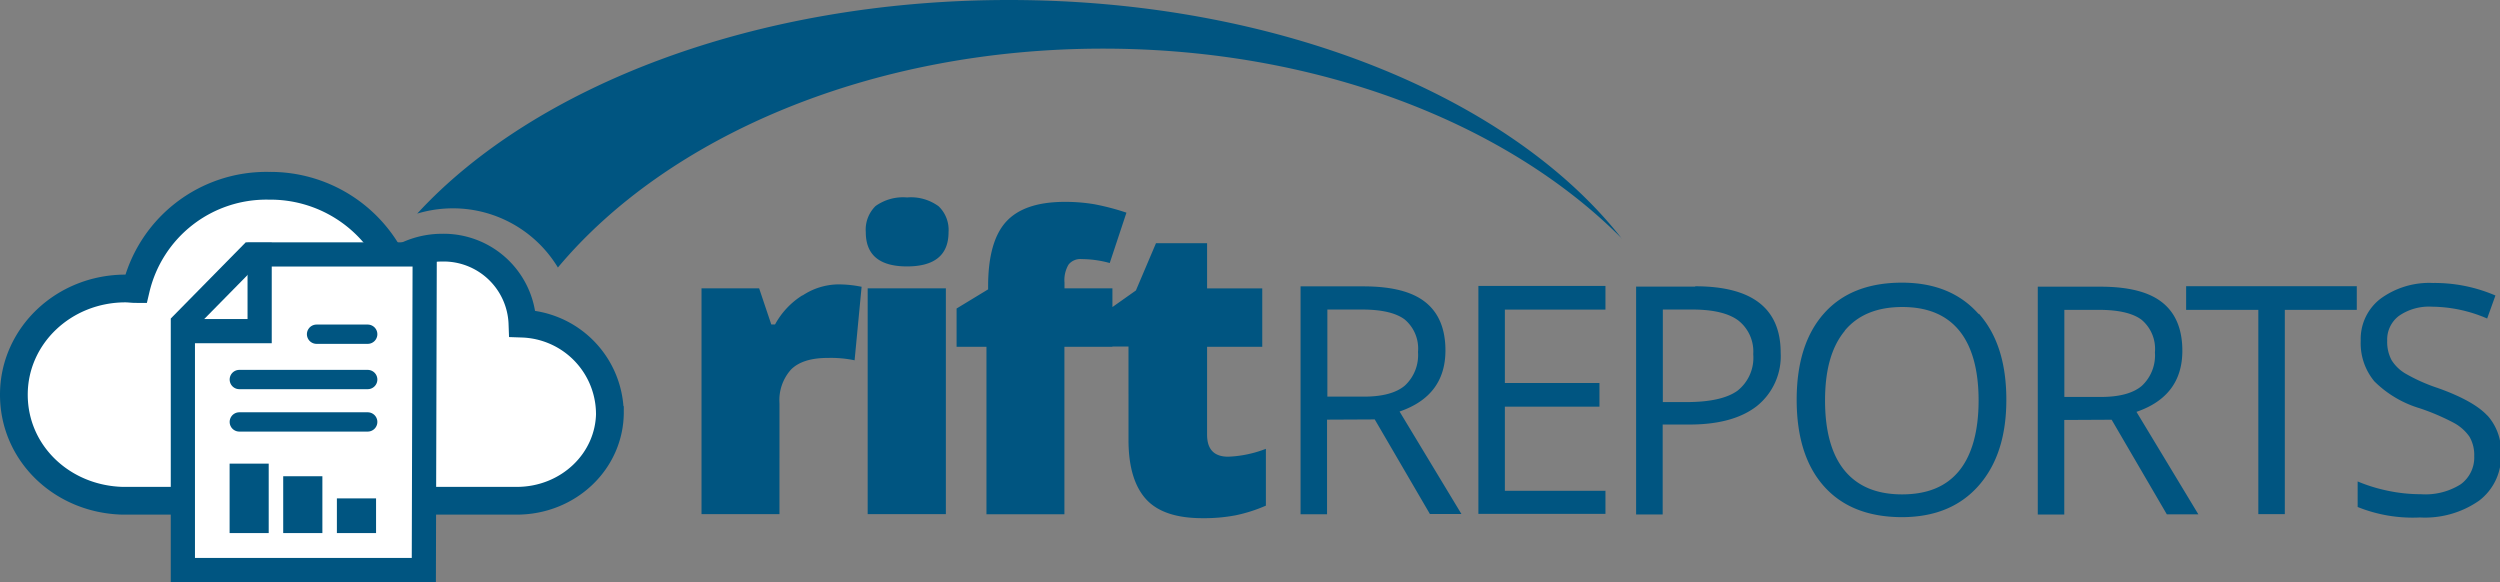 <svg id="Layer_1" data-name="Layer 1" xmlns="http://www.w3.org/2000/svg" viewBox="0 0 317.17 73.85"><rect x="0" y="0" width="317.17" height="73.85" fill="#808080" stroke="none"/><defs><style>.cls-1{fill:#005581;}.cls-2{fill:#fff;}.cls-3,.cls-4,.cls-5{fill:none;stroke:#005581;}.cls-3{stroke-width:3.52px;}.cls-4{stroke-width:3.07px;}.cls-5{stroke-linecap:round;stroke-width:2.45px;}</style></defs><path class="cls-1" d="M352.77,390.29C338.74,372.36,309.18,360,275,360c-32.14,0-60.16,10.91-75.07,27.1a15.76,15.76,0,0,1,4.53-.67,15.57,15.57,0,0,1,13.32,7.51c13.89-16.61,39.65-27.77,69.17-27.77,27.29,0,51.39,9.55,65.84,24.12Z" transform="translate(-147 -360)"/><path class="cls-2" d="M224.37,412.27a11.49,11.49,0,0,0-11.09-11.21,10,10,0,0,0-10.22-9.64,10.48,10.48,0,0,0-6.14,2,17.29,17.29,0,0,0-15.8-9.85,17,17,0,0,0-16.88,13.1c-.44,0-.87-.07-1.32-.07-7.82,0-14.16,6-14.16,13.47s6.15,13.27,13.8,13.46l50,0c6.53,0,11.82-5,11.82-11.25Z" transform="translate(-147 -360)"/><path class="cls-3" d="M224.37,412.27a11.49,11.49,0,0,0-11.09-11.21,10,10,0,0,0-10.22-9.64,10.48,10.48,0,0,0-6.14,2,17.29,17.29,0,0,0-15.8-9.85,17,17,0,0,0-16.88,13.1c-.44,0-.87-.07-1.32-.07-7.82,0-14.16,6-14.16,13.47s6.15,13.27,13.8,13.46l50,0c6.53,0,11.82-5,11.82-11.25Z" transform="translate(-147 -360)"/><polygon class="cls-2" points="53.77 72.32 53.88 32.28 31.82 32.28 23.2 41.04 23.2 72.32 53.77 72.32 53.77 72.32"/><polygon class="cls-4" points="53.77 72.32 53.88 32.28 31.82 32.28 23.2 41.04 23.2 72.32 53.77 72.32 53.77 72.32"/><line class="cls-5" x1="40.16" y1="42.4" x2="46.65" y2="42.4"/><polyline class="cls-4" points="21.72 42.01 32.94 42.01 32.94 30.79"/><path class="cls-1" d="M248.78,397.48a10,10,0,0,0-3.45,3.68h-.48l-1.54-4.58H236v28.65h9.89V411.15a5.81,5.81,0,0,1,1.46-4.26q1.47-1.49,4.71-1.48a14.7,14.7,0,0,1,3.36.3l.89-9.33-.56-.1a14.82,14.82,0,0,0-2.45-.2,8.34,8.34,0,0,0-4.47,1.4Zm18.18-.9h-9.88v28.65H267V396.58Zm-4.9-2.78q5.28,0,5.28-4.35a4.14,4.14,0,0,0-1.26-3.28,5.94,5.94,0,0,0-4-1.12,6,6,0,0,0-4,1.09,4.2,4.2,0,0,0-1.24,3.31q0,4.35,5.24,4.35Zm26.08,2.78h-6.09v-.75a3.84,3.84,0,0,1,.52-2.27,1.92,1.92,0,0,1,1.65-.69,13.6,13.6,0,0,1,3.57.5l2.12-6.39a30.45,30.45,0,0,0-4.08-1.07,22.19,22.19,0,0,0-3.73-.3q-5.12,0-7.42,2.48t-2.32,8.14v.48l-4,2.43V404h3.79v21.24h9.89V404h6.09v-7.41Zm12,18.56V404h7v-7.41h-7v-5.74h-6.48l-2.55,6-4.4,3.11v4h3.46V415.8c0,3.37.74,5.87,2.2,7.5s3.86,2.44,7.18,2.44a21.16,21.16,0,0,0,4.24-.37,19.44,19.44,0,0,0,3.81-1.22v-7.21a14.7,14.7,0,0,1-4.78,1c-1.79,0-2.68-.93-2.68-2.79Zm21.27-1.93,7,12h4l-7.85-13q5.82-2,5.82-7.75c0-2.73-.85-4.78-2.55-6.13s-4.31-2-7.86-2H312v28.91h3.36v-12Zm-6-13.94h4.37q3.75,0,5.43,1.26a4.82,4.82,0,0,1,1.69,4.13,5.27,5.27,0,0,1-1.66,4.25q-1.65,1.41-5.22,1.41H315.4V399.27Zm35.28,23H337.92V411.59h12v-3h-12v-9.31h12.76v-3H334.56v28.91h16.12v-3Zm11.38-25.91h-7.5v28.91h3.37V413.86h3.4c3.72,0,6.57-.79,8.57-2.36a8.11,8.11,0,0,0,3-6.76q0-8.42-10.84-8.42Zm-4.13,2.91h3.75c2.65,0,4.61.46,5.86,1.4a5,5,0,0,1,1.88,4.27,5.32,5.32,0,0,1-2,4.63q-2,1.44-6.47,1.44h-3V399.23Zm40.1.59q-3.51-4-9.74-4-6.41,0-9.88,3.89t-3.48,10.95q0,7.11,3.47,11t9.86,3.91q6.24,0,9.76-4t3.51-10.91q0-7-3.5-10.92Zm-17,2.09c1.66-2,4.1-3,7.3-3s5.6,1,7.23,3,2.45,5,2.45,8.85-.82,6.9-2.46,8.92-4.05,3-7.25,3-5.61-1-7.27-3-2.5-5-2.5-8.91.83-6.81,2.5-8.83Zm33.86,11.3,7,12h4l-7.85-13q5.82-2,5.82-7.75c0-2.73-.85-4.78-2.55-6.13s-4.31-2-7.86-2h-7.93v28.91h3.36v-12Zm-6-13.94h4.37q3.75,0,5.43,1.26a4.82,4.82,0,0,1,1.69,4.13,5.27,5.27,0,0,1-1.66,4.25q-1.65,1.41-5.22,1.41h-4.61V399.27Zm28.06,0H446v-3H424.35v3h9.16v25.92h3.36V399.31Zm25.59,13.4c-1.14-1.23-3.23-2.4-6.26-3.48a21.91,21.91,0,0,1-4-1.77,5.16,5.16,0,0,1-1.87-1.76,4.87,4.87,0,0,1-.56-2.46,3.75,3.75,0,0,1,1.51-3.18,6.69,6.69,0,0,1,4.17-1.15,17.94,17.94,0,0,1,7,1.5l1.05-2.92a19.5,19.5,0,0,0-7.93-1.59,10.45,10.45,0,0,0-6.65,2,6.43,6.43,0,0,0-2.51,5.32,7.56,7.56,0,0,0,1.73,5.16,13.75,13.75,0,0,0,5.77,3.42,28.8,28.8,0,0,1,4.3,1.84,5.7,5.7,0,0,1,2,1.77,4.59,4.59,0,0,1,.6,2.47,4.2,4.2,0,0,1-1.7,3.55,8.37,8.37,0,0,1-5.06,1.27,20.41,20.41,0,0,1-4.16-.43,20.86,20.86,0,0,1-3.87-1.19v3.24a18.68,18.68,0,0,0,7.91,1.33,12,12,0,0,0,7.51-2.14,7.08,7.08,0,0,0,2.77-5.95,6.86,6.86,0,0,0-1.71-4.83Z" transform="translate(-147 -360)"/><path class="cls-5" d="M177.36,408.15h16.29m-16.29,5.38h16.29" transform="translate(-147 -360)"/><polygon class="cls-1" points="29.13 58.82 29.13 67.63 34.09 67.63 34.09 58.82 29.13 58.82 29.13 58.82"/><polygon class="cls-1" points="35.93 60.42 35.93 67.63 40.9 67.63 40.9 60.42 35.93 60.42 35.93 60.42"/><polygon class="cls-1" points="42.74 63.23 42.74 67.63 47.71 67.63 47.71 63.23 42.74 63.23 42.74 63.23"/></svg>